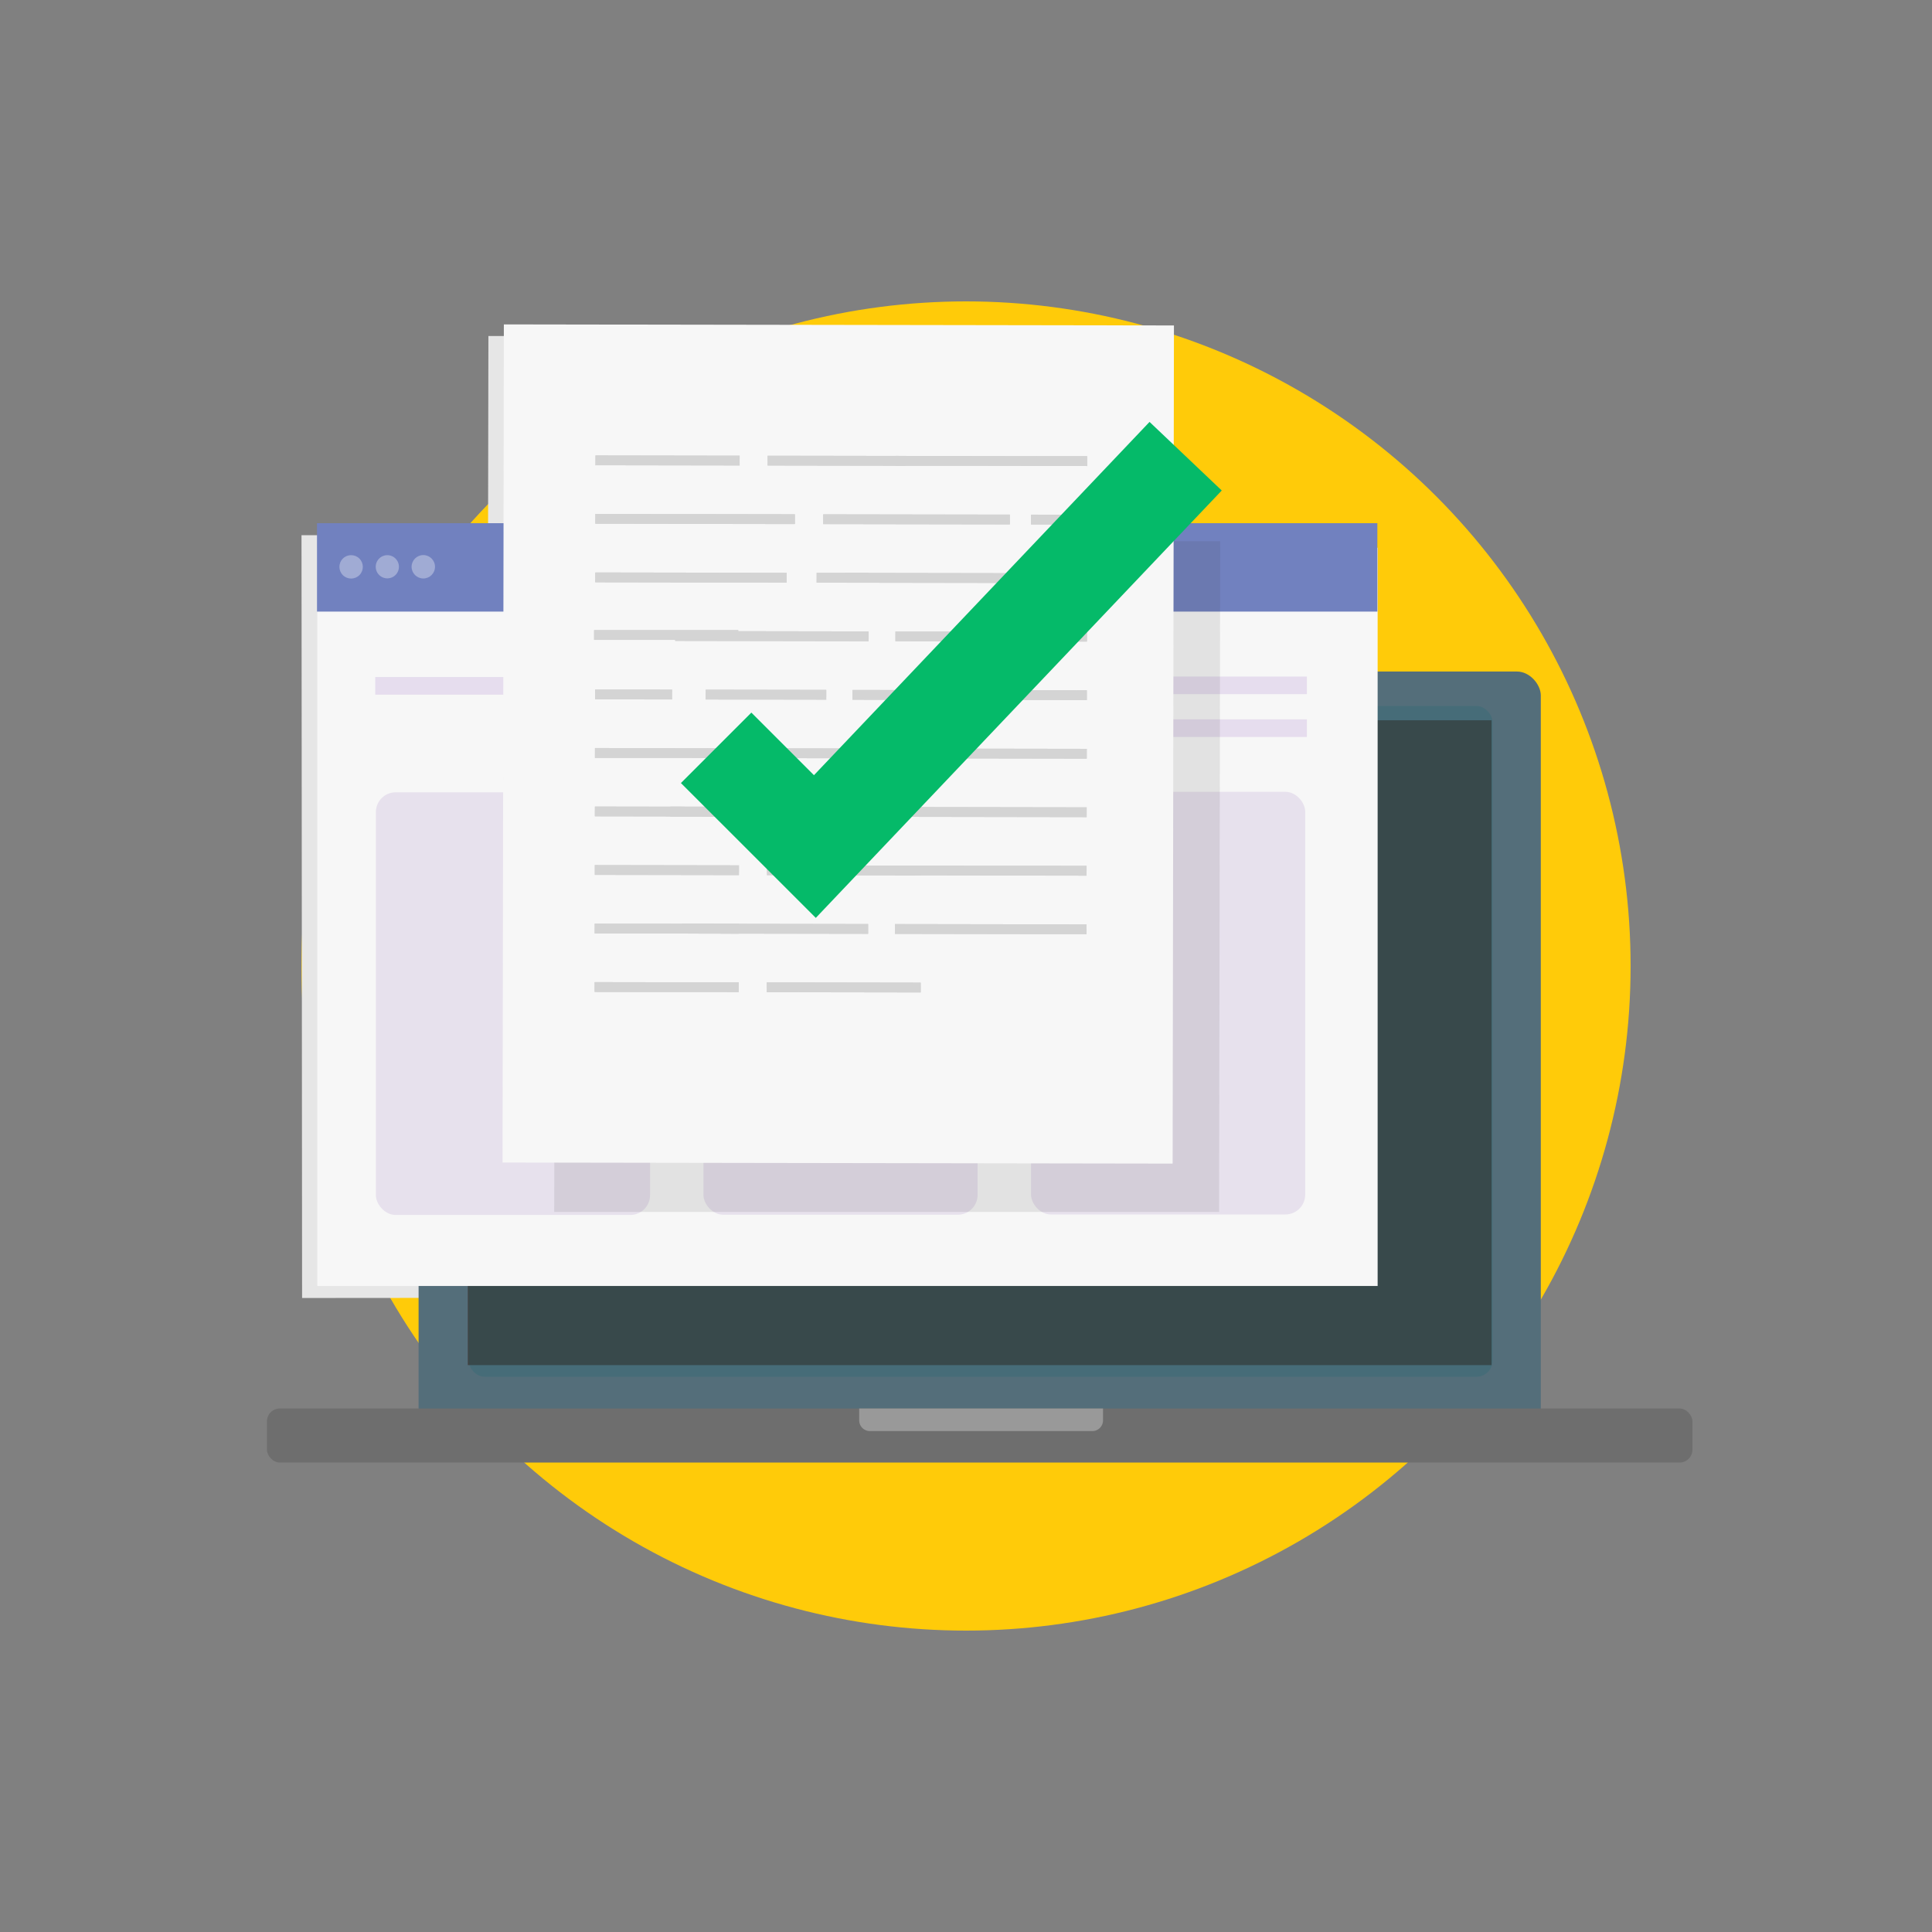 <svg xmlns="http://www.w3.org/2000/svg" viewBox="0 0 500 500"><rect x="0" y="0" width="500" height="500" fill="#808080" stroke="none"/><defs><style>.cls-1{isolation:isolate;}.cls-2{fill:#ffcb09;}.cls-3{fill:#e6e6e6;}.cls-4{fill:#546e7a;}.cls-5{fill:#424242;}.cls-6{fill:#6b6b6b;}.cls-7{fill:#6e6e6e;}.cls-8{fill:#999;}.cls-9{opacity:0.19;}.cls-17,.cls-9{mix-blend-mode:multiply;}.cls-10{fill:#0b6770;}.cls-11{fill:#f7f7f7;}.cls-12{fill:#7181bf;}.cls-13{opacity:0.33;}.cls-14{fill:#fff;}.cls-15{fill:#c1a8db;}.cls-16{fill:#e7e1ed;}.cls-17{opacity:0.11;}.cls-18{fill:#363636;}.cls-19{fill:#d4d4d4;}.cls-20{fill:#05ba69;}</style></defs><g class="cls-1"><g id="Layer_1" data-name="Layer 1"><circle class="cls-2" cx="250" cy="250" r="172"/><polygon class="cls-3" points="352.6 335.7 352.45 144.66 352.45 144.66 352.45 138.3 299.73 138.34 299.81 87.24 126.4 86.96 126.31 138.47 78.03 138.51 78.05 161.39 78.05 161.39 78.18 335.92 352.6 335.7"/><rect class="cls-4" x="108.33" y="173.79" width="290.43" height="203.26" rx="6.19"/><rect class="cls-5" x="121.07" y="186.41" width="264.95" height="166.88"/><circle class="cls-6" cx="253.55" cy="180.29" r="2.67" transform="translate(-53.22 232.09) rotate(-45)"/><rect class="cls-7" x="69.09" y="364.52" width="368.91" height="13.98" rx="3.31"/><path class="cls-8" d="M222.36,364.52h63.1a0,0,0,0,1,0,0v3.07a2.77,2.77,0,0,1-2.77,2.77H225.13a2.77,2.77,0,0,1-2.77-2.77v-3.07A0,0,0,0,1,222.36,364.52Z"/><g class="cls-9"><rect class="cls-10" x="121.29" y="182.71" width="264.98" height="173.59" rx="4.14"/></g><rect class="cls-11" x="82.11" y="141.76" width="274.42" height="191.05"/><rect class="cls-12" x="82.04" y="135.4" width="274.42" height="22.88"/><g class="cls-13"><circle class="cls-14" cx="90.88" cy="146.69" r="3.03" transform="translate(-77.85 110.5) rotate(-46.11)"/><path class="cls-14" d="M103.24,146.68a3,3,0,1,1-3-3A3,3,0,0,1,103.24,146.68Z"/><circle class="cls-14" cx="109.55" cy="146.68" r="3.03"/></g><g class="cls-13"><line class="cls-14" x1="173.22" y1="146.32" x2="270.39" y2="146.25"/><rect class="cls-14" x="171.73" y="144.8" width="100.14" height="2.98"/></g><g class="cls-13"><line class="cls-14" x1="247.29" y1="177.4" x2="335.94" y2="177.33"/><rect class="cls-15" x="245.01" y="175.09" width="93.21" height="4.56"/></g><g class="cls-13"><line class="cls-14" x1="293.99" y1="188.46" x2="335.94" y2="188.43"/><rect class="cls-15" x="291.71" y="186.17" width="46.51" height="4.56"/></g><g class="cls-13"><line class="cls-14" x1="99.39" y1="177.52" x2="137.02" y2="177.49"/><rect class="cls-15" x="97.11" y="175.22" width="42.19" height="4.56"/></g><rect class="cls-16" x="97.28" y="205.05" width="70.95" height="109.38" rx="5.12"/><rect class="cls-16" x="182.05" y="204.99" width="70.95" height="109.38" rx="5.12"/><rect class="cls-16" x="266.83" y="204.92" width="70.95" height="109.38" rx="5.12"/><g class="cls-17"><polygon class="cls-18" points="315.5 313.65 143.43 313.64 143.71 140.2 315.79 140.06 315.5 313.65"/></g><rect class="cls-11" x="130.22" y="84.1" width="173.42" height="216.91" transform="translate(0.31 -0.35) rotate(0.09)"/><rect class="cls-19" x="171.49" y="100.51" width="2.54" height="37.31" transform="translate(53.32 291.74) rotate(-89.91)"/><rect class="cls-19" x="215.24" y="101.39" width="2.54" height="35.69" transform="translate(96.93 335.56) rotate(-89.91)"/><rect class="cls-19" x="255.33" y="94.52" width="2.54" height="49.57" transform="translate(136.88 375.71) rotate(-89.91)"/><rect class="cls-19" x="178.64" y="108.5" width="2.54" height="51.65" transform="translate(45.29 314.02) rotate(-89.91)"/><rect class="cls-19" x="235.95" y="110.26" width="2.54" height="48.31" transform="translate(102.41 371.42) rotate(-89.91)"/><rect class="cls-19" x="272.83" y="127.22" width="2.54" height="14.52" transform="translate(139.18 408.36) rotate(-89.91)"/><rect class="cls-19" x="177.56" y="124.7" width="2.54" height="49.54" transform="translate(29.07 328.06) rotate(-89.91)"/><rect class="cls-19" x="216.83" y="142.79" width="2.54" height="13.48" transform="translate(68.21 367.39) rotate(-89.91)"/><rect class="cls-19" x="248.84" y="118.36" width="2.54" height="62.45" transform="translate(100.12 399.46) rotate(-89.91)"/><rect class="cls-19" x="171.42" y="145.95" width="2.54" height="37.31" transform="matrix(0, -1, 1, 0, 7.8, 337.03)"/><rect class="cls-19" x="198.51" y="139.62" width="2.54" height="50.06" transform="translate(34.81 364.16) rotate(-89.91)"/><rect class="cls-19" x="255.26" y="139.96" width="2.54" height="49.57" transform="translate(91.37 421) rotate(-89.91)"/><rect class="cls-19" x="162.7" y="169.78" width="2.54" height="19.92" transform="translate(-16.03 343.42) rotate(-89.91)"/><rect class="cls-19" x="196.97" y="164.18" width="2.54" height="31.22" transform="translate(18.12 377.74) rotate(-89.91)"/><rect class="cls-19" x="249.69" y="149.55" width="2.54" height="60.65" transform="translate(70.68 430.55) rotate(-89.91)"/><rect class="cls-19" x="171.37" y="176.24" width="2.54" height="37.31" transform="translate(-22.54 367.22) rotate(-89.91)"/><rect class="cls-19" x="218.18" y="174.07" width="2.54" height="41.82" transform="translate(24.12 414.11) rotate(-89.91)"/><rect class="cls-19" x="255.21" y="170.25" width="2.54" height="49.57" transform="translate(61.03 451.2) rotate(-89.91)"/><rect class="cls-19" x="171.35" y="191.39" width="2.54" height="37.31" transform="translate(-37.71 382.32) rotate(-89.91)"/><rect class="cls-19" x="188.78" y="193.49" width="2.54" height="33.17" transform="translate(-20.33 399.79) rotate(-89.91)"/><rect class="cls-19" x="245.45" y="175.65" width="2.54" height="69.04" transform="translate(36.15 456.54) rotate(-89.91)"/><rect class="cls-19" x="171.32" y="206.54" width="2.54" height="37.31" transform="translate(-52.88 397.42) rotate(-89.91)"/><rect class="cls-19" x="217.15" y="205.35" width="2.54" height="39.84" transform="translate(-7.2 443.32) rotate(-89.91)"/><rect class="cls-19" x="255.16" y="200.54" width="2.54" height="49.57" transform="translate(30.69 481.39) rotate(-89.91)"/><rect class="cls-19" x="171.3" y="221.68" width="2.54" height="37.31" transform="translate(-68.05 412.52) rotate(-89.91)"/><rect class="cls-19" x="199.33" y="216.29" width="2.54" height="48.18" transform="translate(-40.11 440.59) rotate(-89.91)"/><rect class="cls-19" x="255.14" y="215.69" width="2.54" height="49.57" transform="translate(15.52 496.49) rotate(-89.91)"/><rect class="cls-19" x="171.27" y="236.83" width="2.54" height="37.31" transform="translate(-83.22 427.61) rotate(-89.91)"/><rect class="cls-19" x="217.1" y="235.64" width="2.54" height="39.84" transform="translate(-37.54 473.51) rotate(-89.91)"/><rect class="cls-19" x="171.49" y="100.51" width="2.54" height="37.31" transform="translate(53.32 291.74) rotate(-89.91)"/><rect class="cls-19" x="215.24" y="101.39" width="2.54" height="35.69" transform="translate(96.93 335.56) rotate(-89.91)"/><rect class="cls-19" x="255.33" y="94.52" width="2.54" height="49.57" transform="translate(136.88 375.71) rotate(-89.91)"/><rect class="cls-19" x="178.64" y="108.5" width="2.54" height="51.65" transform="translate(45.29 314.02) rotate(-89.91)"/><rect class="cls-19" x="235.95" y="110.26" width="2.54" height="48.31" transform="translate(102.41 371.42) rotate(-89.91)"/><rect class="cls-19" x="272.83" y="127.22" width="2.54" height="14.52" transform="translate(139.18 408.36) rotate(-89.91)"/><rect class="cls-19" x="177.56" y="124.7" width="2.54" height="49.54" transform="translate(29.07 328.06) rotate(-89.91)"/><rect class="cls-19" x="216.83" y="142.79" width="2.54" height="13.48" transform="translate(68.21 367.39) rotate(-89.91)"/><rect class="cls-19" x="248.84" y="118.36" width="2.54" height="62.45" transform="translate(100.12 399.46) rotate(-89.91)"/><rect class="cls-19" x="171.42" y="145.95" width="2.54" height="37.31" transform="matrix(0, -1, 1, 0, 7.8, 337.03)"/><rect class="cls-19" x="198.51" y="139.62" width="2.54" height="50.06" transform="translate(34.81 364.16) rotate(-89.91)"/><rect class="cls-19" x="255.26" y="139.96" width="2.54" height="49.57" transform="translate(91.37 421) rotate(-89.91)"/><rect class="cls-19" x="162.7" y="169.78" width="2.54" height="19.92" transform="translate(-16.03 343.42) rotate(-89.91)"/><rect class="cls-19" x="196.97" y="164.18" width="2.54" height="31.22" transform="translate(18.12 377.74) rotate(-89.91)"/><rect class="cls-19" x="249.69" y="149.55" width="2.54" height="60.65" transform="translate(70.68 430.55) rotate(-89.91)"/><rect class="cls-19" x="171.37" y="176.24" width="2.54" height="37.31" transform="translate(-22.54 367.22) rotate(-89.91)"/><rect class="cls-19" x="218.18" y="174.07" width="2.54" height="41.82" transform="translate(24.12 414.11) rotate(-89.91)"/><rect class="cls-19" x="255.21" y="170.25" width="2.54" height="49.57" transform="translate(61.03 451.2) rotate(-89.91)"/><rect class="cls-19" x="171.35" y="191.39" width="2.54" height="37.31" transform="translate(-37.71 382.32) rotate(-89.91)"/><rect class="cls-19" x="188.78" y="193.49" width="2.54" height="33.17" transform="translate(-20.33 399.79) rotate(-89.91)"/><rect class="cls-19" x="245.45" y="175.65" width="2.54" height="69.04" transform="translate(36.15 456.54) rotate(-89.91)"/><rect class="cls-19" x="171.32" y="206.54" width="2.54" height="37.31" transform="translate(-52.88 397.42) rotate(-89.91)"/><rect class="cls-19" x="217.15" y="205.35" width="2.54" height="39.84" transform="translate(-7.2 443.32) rotate(-89.91)"/><rect class="cls-19" x="255.16" y="200.54" width="2.54" height="49.57" transform="translate(30.69 481.39) rotate(-89.91)"/><rect class="cls-19" x="171.3" y="221.68" width="2.54" height="37.31" transform="translate(-68.05 412.52) rotate(-89.91)"/><rect class="cls-19" x="199.33" y="216.29" width="2.54" height="48.18" transform="translate(-40.11 440.59) rotate(-89.91)"/><rect class="cls-19" x="255.14" y="215.69" width="2.54" height="49.57" transform="translate(15.52 496.49) rotate(-89.91)"/><rect class="cls-19" x="171.27" y="236.83" width="2.54" height="37.31" transform="translate(-83.22 427.61) rotate(-89.91)"/><rect class="cls-19" x="217.1" y="235.64" width="2.54" height="39.84" transform="translate(-37.54 473.51) rotate(-89.91)"/><polygon class="cls-20" points="211.13 237.55 176.22 202.65 194.45 184.42 210.65 200.62 297.5 109.19 316.19 126.94 211.13 237.55"/></g></g></svg>